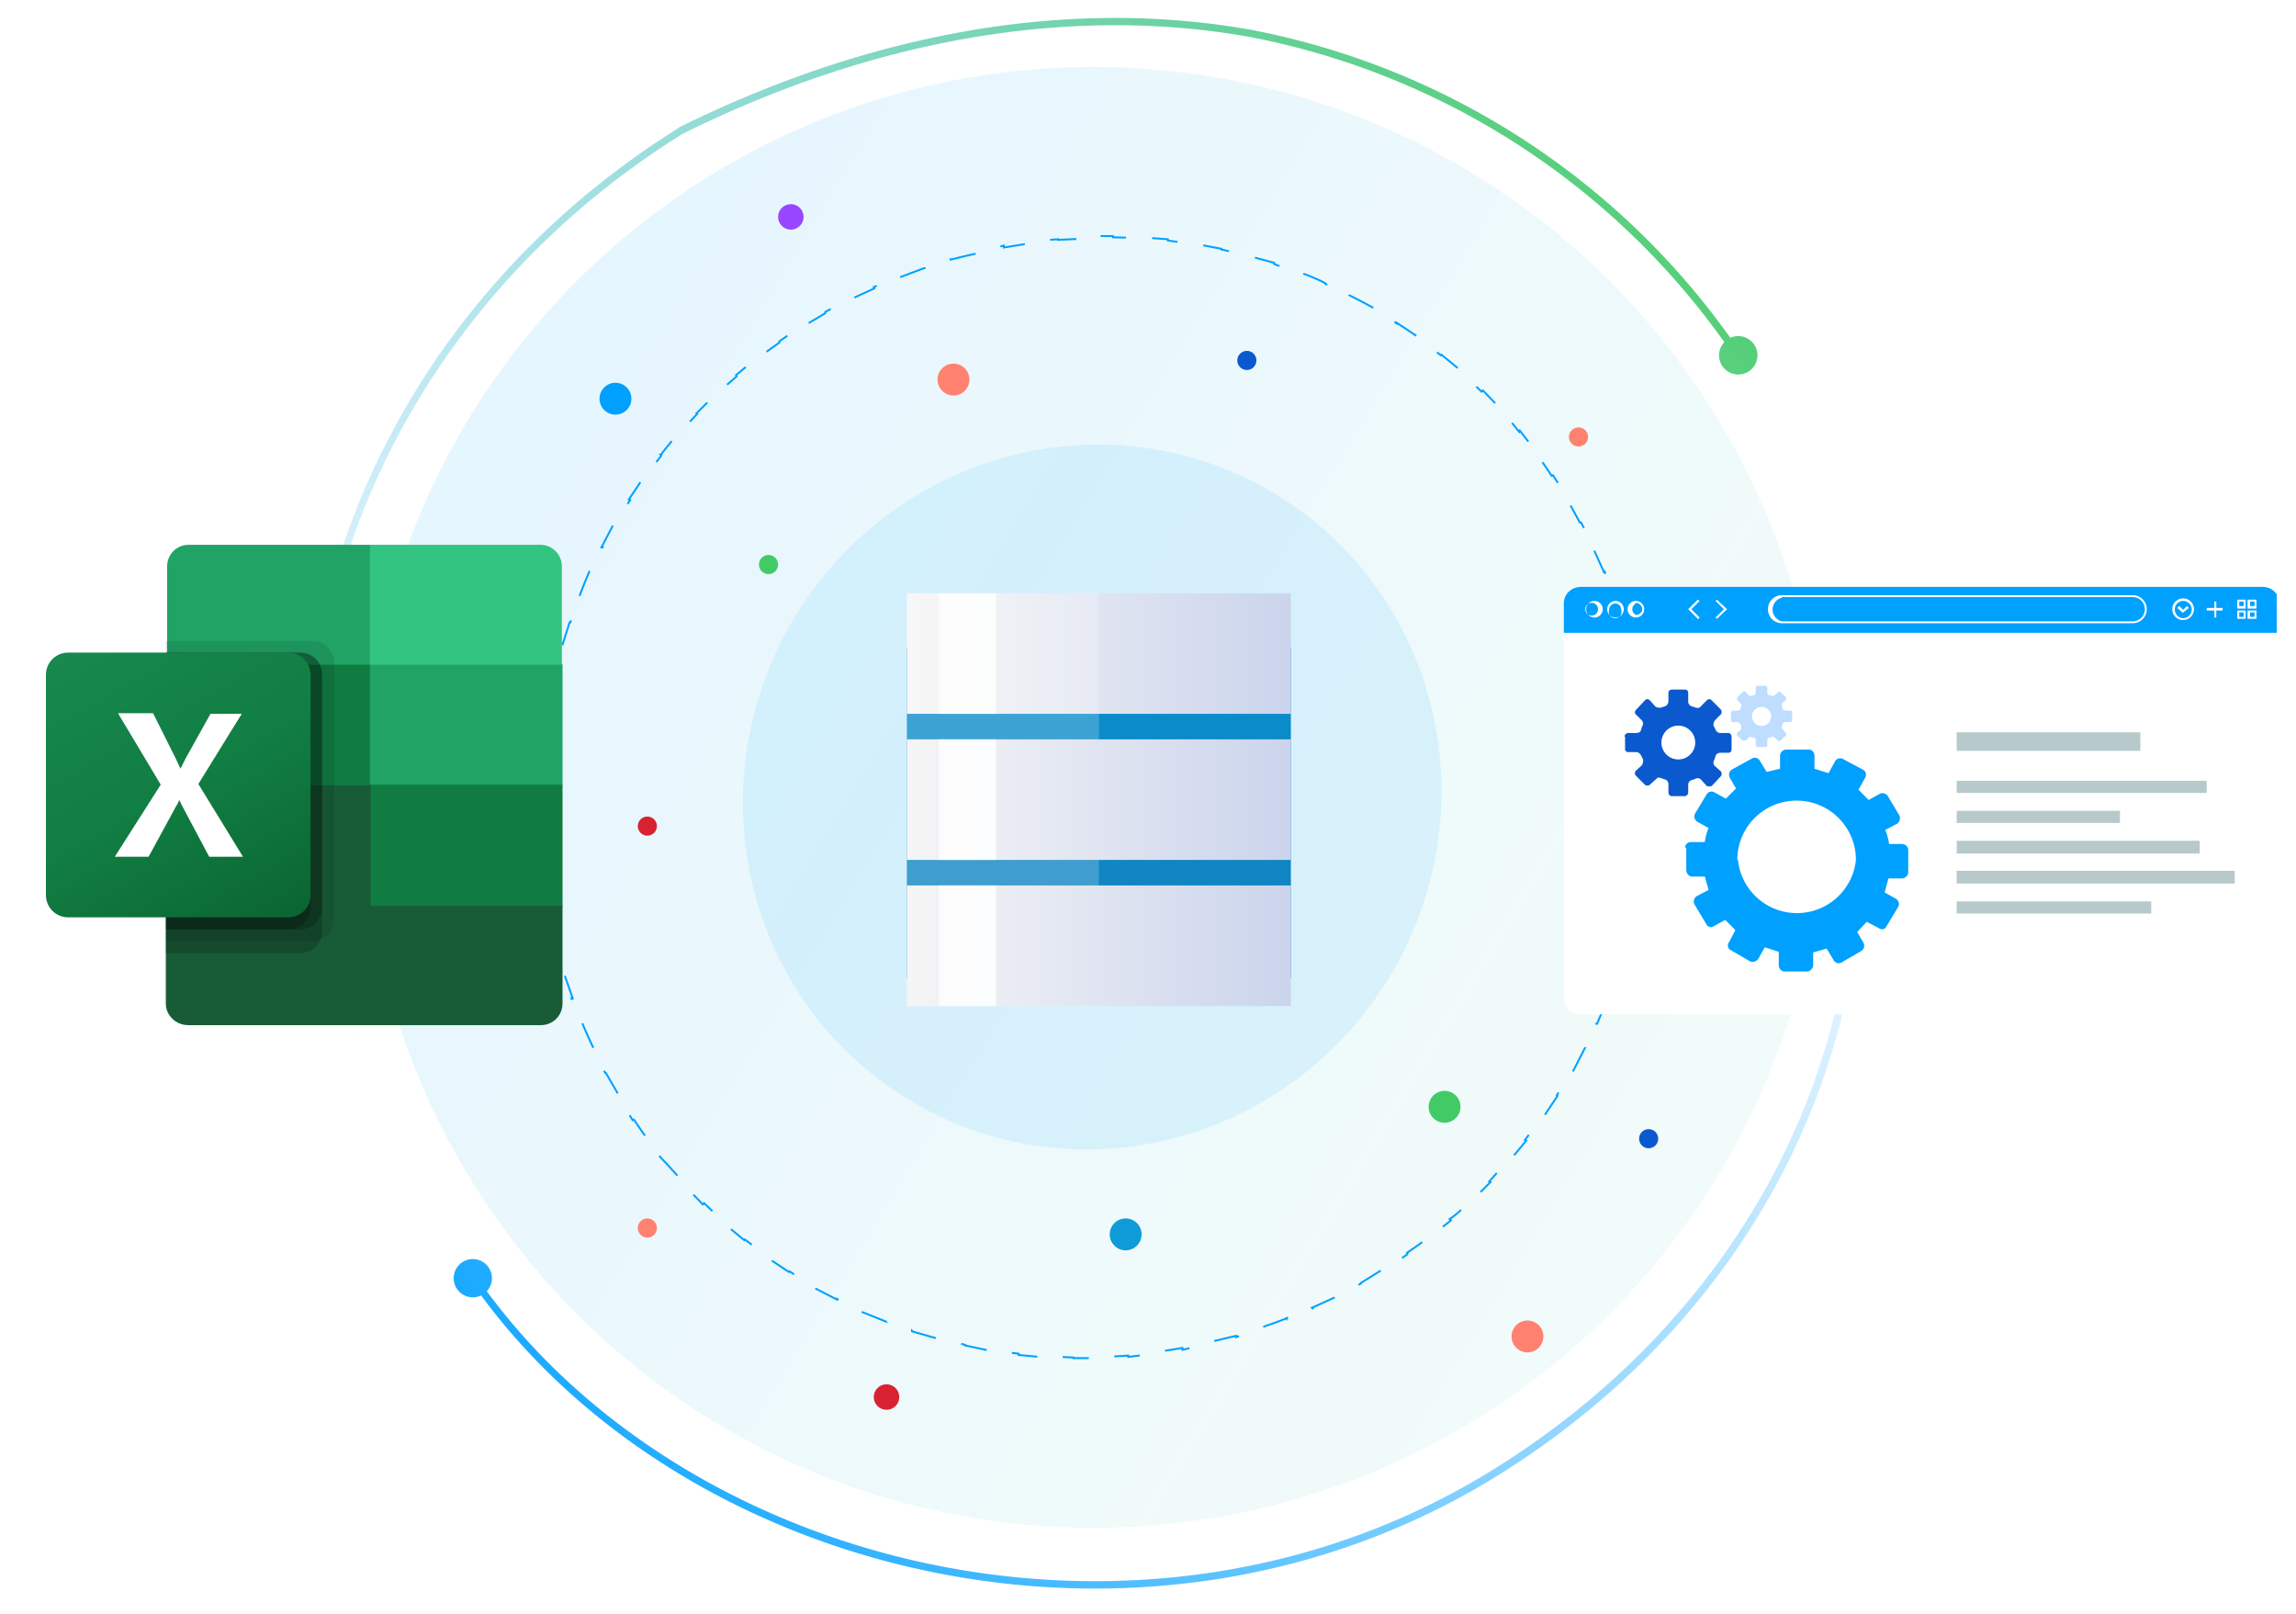 <svg xmlns="http://www.w3.org/2000/svg" width="360" height="253" fill="none" viewBox="0 0 360 253">
  <g clip-path="url(#a)">
    <path fill="url(#b)" d="M76.4 198.4a3 3 0 1 1-5 3.2 3 3 0 0 1 5-3.2Zm-2 1.3c31.6 46.2 105 64.8 160 30.5l.6 1c-55.6 34.6-129.6 15.9-161.6-31l1-.5Zm160 30.5c55-34.3 73-100.6 39.4-154.7l1-.6c34 54.7 15.7 121.7-39.8 156.3l-.6-1Z" opacity=".9"/>
    <circle cx="171.4" cy="125" r="114.5" fill="url(#c)" fill-opacity=".1" transform="rotate(-58.7 171.4 125)"/>
    <path stroke="#00A0FF" stroke-dasharray="4.2 4.2" stroke-width=".3" d="M211.6 46.3a86 86 0 0 1 3.8 2l-.1.2a85 85 0 0 1 3.7 2.2v-.1l3.6 2.4v.1a85 85 0 0 1 3.3 2.6l.1-.1 3.3 2.7v.2l3 2.9.2-.2 3 3.1-.1.1c1 1 1.9 2.2 2.8 3.3l.1-.2L241 71l-.2.1c1 1.2 1.7 2.3 2.5 3.5l.2-.1 2.3 3.6-.1.1 2 3.7h.2l2 3.8h-.2l1.8 4 .1-.1a87 87 0 0 1 1.6 4h-.2l1.4 4.1h.2a88 88 0 0 1 1.1 4l-.2.1 1 4.2h.2l.7 4.2h-.1l.5 4.3h.2l.3 4.2h-.2l.2 4.3h.1v4.3h-.2l-.3 4.3h.2l-.5 4.3h-.2l-.7 4.2h.2l-1 4.2a89 89 0 0 1-1.2 4.1h.2l-1.3 4.1h-.2l-1.5 4h.2l-1.7 4h-.2l-1.8 3.8h.1l-2 3.9-.2-.1a87 87 0 0 1-2.2 3.6l.1.1-2.4 3.6-.1-.1-2.6 3.4.2.1-2.8 3.4-.1-.2-2.9 3.2.2.1-3 3h-.2c-1 1-2 2-3.2 2.8l.2.2-3.4 2.7v-.1a88 88 0 0 1-3.5 2.5l.1.2a89 89 0 0 1-3.6 2.4v-.2l-3.7 2.3v.1l-3.7 2-4 1.8.1.1-4 1.7v-.2c-1.3.6-2.7 1-4 1.5v.2l-4 1.3v-.2l-4.2 1v.2l-4.2 1v-.3l-4.3.7v.2l-4.2.5v-.2a86 86 0 0 1-4.3.2v.2h-4.3v-.1l-4.3-.2v.2l-4.3-.4v-.2a85 85 0 0 1-4.2-.6v.2l-4.2-.9v-.1l-4.1-1v.1l-4.2-1.2v-.2a84 84 0 0 1-4-1.4v.1l-4-1.6v-.2l-3.8-1.8v.1l-3.9-2 .1-.2a83 83 0 0 1-3.6-2.2l-.1.1-3.6-2.4.1-.1-3.4-2.6-.1.1-3.3-2.7.1-.1-3.1-3-.2.2-3-3.1.2-.1-2.9-3.2c-1-1-1.9-2.1-2.8-3.3h.2a85 85 0 0 1-2.5-3.6l-.2.1L97 172h.2l-2.2-3.8h-.1l-2-3.7.2-.1a87 87 0 0 1-1.8-4l-.1.1a87 87 0 0 1-1.6-4h.2l-1.4-4h-.1l-1.2-4.2h.2l-1-4.2h-.1a88 88 0 0 1-.8-4.2h.2l-.6-4.3h-.1l-.4-4.2h.2l-.1-4.3h-.2v-4.3h.2l.3-4.3h-.1c0-1.4.2-2.8.4-4.3h.2l.7-4.2h-.2l1-4.2h.1l1.1-4-.1-.1 1.3-4.1h.1l1.5-4h-.1a90 90 0 0 1 1.6-4h.2l1.9-3.8h-.2l2-3.8h.2a91.6 91.6 0 0 1 2.3-3.6l-.2-.1 2.4-3.6.1.1 2.6-3.4-.1-.1a90 90 0 0 1 2.7-3.3h.1l2.9-3.1-.1-.1 3-3h.1l3.2-2.8-.1-.2 3.3-2.7v.1l3.5-2.5v-.2l3.5-2.4v.2l3.7-2.2v-.2l3.7-2 .1.1 3.9-1.8-.1-.2 4-1.7v.2l4-1.5v-.2l4-1.2.1.1a88 88 0 0 1 4.2-1v-.2l4.1-1v.3l4.3-.7v-.2a87 87 0 0 1 4.2-.4v.1l4.3-.2V37h4.3v.2l4.3.1v-.1l4.3.3v.2l4.2.6v-.1l4.2.8v.1l4.2 1 4.1 1.1v.2l4 1.5v-.2c1.4.5 2.7 1 4 1.7v.1l3.8 1.9.1-.2Z"/>
    <ellipse cx="55.5" cy="54.5" fill="#00A0FF" opacity=".1" rx="55.5" ry="54.5" transform="scale(-1 1) rotate(58.7 -120.5 -111.9)"/>
    <g filter="url(#d)">
      <g filter="url(#e)">
        <path fill="#fff" d="M245.2 94.6c0-1.5 1.2-2.6 2.7-2.6h106.9c1.4 0 2.6 1.1 2.6 2.6v61.7c0 1.5-1.2 2.7-2.6 2.7h-107a2.7 2.7 0 0 1-2.6-2.7V94.6Z"/>
      </g>
      <path fill="#00A0FF" d="M245.2 94.6c0-1.5 1.2-2.6 2.7-2.6h106.9c1.4 0 2.6 1.1 2.6 2.6v4.6H245.2v-4.6Z"/>
    </g>
    <path fill="#fff" d="M250 96.8a1.3 1.3 0 0 1 0-2.6 1.3 1.3 0 0 1 0 2.6Zm0-2.2a1 1 0 1 0 0 1.8 1 1 0 0 0 0-1.8ZM253.3 96.8a1.3 1.3 0 1 1 0-2.6 1.3 1.3 0 0 1 0 2.6Zm0-2.2a1 1 0 0 0-1 1 1 1 0 1 0 1.9 0c0-.6-.4-1-1-1ZM256.5 96.8a1.3 1.3 0 1 1 0-2.6 1.3 1.3 0 0 1 0 2.6Zm0-2.2a1 1 0 0 0 0 1.8c.5 0 1-.4 1-.9s-.5-1-1-1ZM342.3 97.2a1.7 1.7 0 1 1 0-3.4 1.7 1.7 0 0 1 0 3.4Zm0-3c-.7 0-1.3.6-1.3 1.3 0 .8.6 1.4 1.3 1.4a1.3 1.3 0 0 0 0-2.7Z"/>
    <path fill="#fff" d="m342.3 96.1-.9-.8.3-.3.6.6.6-.6.3.3-1 .8ZM266.2 97l-1.5-1.5 1.5-1.5.3.2-1.3 1.3 1.3 1.3-.3.3ZM269.2 97l-.2-.2 1.3-1.3-1.3-1.3.2-.2 1.6 1.5-1.6 1.5ZM334.4 97.7h-55a2.2 2.2 0 0 1 0-4.4h55a2.2 2.2 0 0 1 0 4.4Zm-55-4a1.9 1.9 0 0 0 0 3.7h55a1.9 1.9 0 0 0 0-3.8h-55ZM347.5 94.3h-.3v2.5h.3v-2.5Z"/>
    <path fill="#fff" d="M348.6 95.3H346v.4h2.5v-.4ZM352.1 95.4h-1.3V94h1.3v1.4Zm-1-.4h.7v-.7h-.7v.7ZM352.1 97h-1.3v-1.3h1.3V97Zm-1-.3h.7V96h-.7v.7ZM353.8 95.4h-1.4V94h1.4v1.4Zm-1-.4h.7v-.7h-.7v.7ZM353.8 97h-1.4v-1.3h1.4V97Zm-1-.3h.7V96h-.7v.7Z"/>
    <path fill="#00A0FF" d="M264.4 132.8v3.6c0 .5.4 1 .9 1h2l.6 2.1-1.9 1a1 1 0 0 0-.3 1.3l1.8 3c.2.5.8.7 1.2.4l1.8-1 1.6 1.6-1 1.9c-.3.4-.2 1 .2 1.2l3.1 1.8c.5.2 1 0 1.3-.4l1-1.8 2.2.7v2.1c0 .5.4 1 .9 1h3.5c.5 0 1-.5 1-1v-2l2.1-.6 1.1 1.8c.3.5.8.6 1.2.4l3.1-1.8c.5-.3.6-.8.4-1.3l-1-1.7 1.5-1.6 1.9 1c.4.3 1 .2 1.2-.3l1.8-3c.3-.5.1-1-.3-1.3l-1.8-1 .6-2.2h2.1c.5 0 1-.4 1-1v-3.5c0-.5-.5-.9-1-.9h-2c-.1-.7-.3-1.5-.6-2.2l1.9-1c.4-.3.5-.9.3-1.3l-1.8-3a1 1 0 0 0-1.2-.4l-1.8 1-1.6-1.6 1-1.8c.3-.5.2-1-.2-1.3L289 119a.9.9 0 0 0-1.3.4l-1 1.8-2.2-.7v-2c0-.6-.4-1-.9-1h-3.5c-.5 0-1 .4-1 1v2l-2.1.5-1.1-1.8a.9.9 0 0 0-1.2-.3l-3.1 1.7c-.5.3-.6.8-.4 1.3l1 1.7-1.6 1.6-1.8-1a.9.9 0 0 0-1.2.3l-1.8 3c-.3.5-.1 1 .3 1.3l1.8 1c-.3.7-.5 1.5-.6 2.2h-2.2c-.5 0-.9.4-.9 1Zm8 2a9.3 9.3 0 1 1 18.6 0 9.3 9.3 0 0 1-18.5 0Z"/>
    <path fill="#0B59CE" d="M254.8 115.4v2c0 .3.2.5.5.5h1.3c.3 0 .6.3.7.5l.3.6c.1.3 0 .7-.2 1l-.9.8c-.2.2-.2.6 0 .8l1.4 1.4c.2.2.6.2.8 0l1-.9c.1-.2.5-.3.8-.1l.6.2c.3.1.5.4.5.7v1.3c0 .3.2.6.5.6h2c.4 0 .6-.3.6-.6V123c0-.3.2-.6.5-.7l.6-.2c.3-.2.7-.1.9.1l.9 1c.2.1.6.1.8 0l1.4-1.5c.2-.2.2-.6 0-.8l-1-.9a.8.8 0 0 1 0-.9l.2-.6c0-.2.4-.5.7-.5h1.3c.3 0 .5-.2.5-.5v-2c0-.3-.2-.6-.5-.6h-1.3a.8.8 0 0 1-.7-.5l-.3-.6c-.1-.2 0-.6.2-.9l.9-.9c.2-.2.2-.5 0-.8l-1.4-1.4a.5.5 0 0 0-.8 0l-1 1c-.1.2-.5.2-.8.1l-.6-.2a.8.8 0 0 1-.5-.8v-1.3c0-.3-.2-.5-.5-.5h-2c-.4 0-.6.2-.6.5v1.3c0 .3-.2.7-.5.8l-.6.2c-.3.1-.7 0-.9-.1l-.9-1a.5.5 0 0 0-.8 0l-1.4 1.5c-.2.2-.2.5 0 .7l1 1c.1.2.2.6 0 .8l-.2.6c0 .3-.4.5-.7.5h-1.3c-.3 0-.6.3-.6.6Zm5.7 1a2.6 2.6 0 1 1 5.3 0 2.6 2.6 0 0 1-5.3 0Z"/>
    <path fill="#BEDDFF" d="M271.4 111.7v1.2c0 .2.1.3.3.3h.8l.4.3.1.3v.5l-.6.6c-.1 0-.1.3 0 .4l.8.8h.5l.5-.5c.1-.1.3-.2.5 0h.3c.2 0 .3.3.3.5v.7c0 .2.2.3.3.3h1.2c.2 0 .3-.1.3-.3v-.7c0-.2.1-.4.3-.5h.3c.2-.2.4-.1.5 0l.6.5c0 .1.3.1.4 0l.8-.8c.1-.1.1-.3 0-.4l-.5-.6a.5.5 0 0 1-.1-.5l.1-.3c0-.2.3-.3.4-.3h.8c.2 0 .3-.2.3-.3v-1.2c0-.1-.1-.3-.3-.3h-.8a.5.5 0 0 1-.4-.3l-.1-.3v-.5l.6-.6c.1 0 .1-.3 0-.4l-.8-.8a.3.3 0 0 0-.4 0l-.6.5c-.1.1-.3.2-.5 0h-.3a.5.5 0 0 1-.3-.5v-.7c0-.2-.2-.3-.3-.3h-1.2c-.1 0-.3.1-.3.3v.7c0 .2-.1.4-.3.5h-.3c-.2.2-.4.1-.5 0l-.5-.5a.3.3 0 0 0-.5 0l-.8.8c-.1.1-.1.3 0 .4l.5.6c.1 0 .2.3.1.5l-.1.3c0 .2-.3.3-.4.3h-.8c-.2 0-.3.2-.3.3Zm3.3.6a1.5 1.5 0 1 1 3 0 1.5 1.5 0 0 1-3 0Z"/>
    <path fill="#B7C9CB" d="M346 122.4h-39.2v1.9H346v-2ZM332.4 127.1h-25.6v1.9h25.6V127ZM345 131.8h-38.2v2h38.1v-2ZM350.4 136.5h-43.6v2h43.6v-2ZM337.3 141.3h-30.5v1.9h30.5v-2ZM335.6 114.8h-28.8v2.9h28.8v-2.9Z"/>
    <g filter="url(#f)">
      <path fill="url(#g)" d="M142.2 96.9h60.2v51.8h-60.2z"/>
    </g>
    <path fill="url(#h)" d="M142.2 93h60.2v18.9h-60.2z"/>
    <path fill="#fff" d="M147.2 93h9v18.9h-9z" opacity=".8"/>
    <path fill="#fff" d="M142.2 93h30.1v64.8h-30.1z" opacity=".2" style="mix-blend-mode:screen"/>
    <path fill="url(#i)" d="M142.2 115.9h60.2v18.9h-60.2z"/>
    <path fill="url(#j)" d="M142.2 138.8h60.2v18.9h-60.2z"/>
    <path fill="#fff" d="M147.2 115.9h9v18.9h-9zM147.2 138.8h9v18.9h-9z" opacity=".8"/>
    <path fill="url(#k)" d="M270 57.3a3 3 0 1 1 5.1-3.2 3 3 0 0 1-5.1 3.2ZM106.8 20.6l-.3-.5.3.5ZM272 56a118.8 118.8 0 0 0-76-50.2c-28.5-5.1-59.4.5-89 15.2l-.6-1c29.9-14.8 61-20.5 89.9-15.3A120 120 0 0 1 273 55.4l-1 .7ZM107 21C50.3 56.3 31.3 127.2 66.6 184l-1 .6C30 127.3 49.2 55.7 106.5 20l.6 1Z" opacity=".9"/>
    <g clip-path="url(#l)">
      <g clip-path="url(#m)">
        <path fill="#185C37" d="m58 121.2-32-5.7v41.8c0 1.9 1.6 3.4 3.5 3.4h55.3c1.9 0 3.4-1.5 3.4-3.4v-15.4l-30.1-20.7Z"/>
        <path fill="#21A366" d="M58 85.4H29.6c-1.9 0-3.4 1.5-3.4 3.4v15.4l32 18.9 17 5.6 13.1-5.6v-18.9L58.1 85.4Z"/>
        <path fill="#107C41" d="M26 104.2h32v18.9H26v-18.9Z"/>
        <path fill="#000" d="M49 100.5H26v47h23c1.9 0 3.4-1.5 3.4-3.4v-40.2c0-1.9-1.5-3.4-3.4-3.4Z" opacity=".1"/>
        <path fill="#000" d="M47 102.3H26v47.1h21c2 0 3.5-1.5 3.5-3.4v-40.2c0-2-1.5-3.5-3.4-3.5Z" opacity=".2"/>
        <path fill="#000" d="M47 102.3H26v43.4h21c2 0 3.5-1.6 3.5-3.5v-36.4c0-2-1.5-3.5-3.4-3.5Z" opacity=".2"/>
        <path fill="#000" d="M45.2 102.3H26.1v43.4h19.1c2 0 3.5-1.6 3.5-3.5v-36.4c0-2-1.6-3.5-3.5-3.5Z" opacity=".2"/>
        <path fill="url(#n)" d="M10.7 102.3h34.5c2 0 3.5 1.6 3.5 3.5v34.5c0 2-1.6 3.5-3.5 3.5H10.7c-2 0-3.5-1.6-3.5-3.5v-34.5c0-2 1.6-3.5 3.5-3.5Z"/>
        <path fill="#fff" d="m18 134.3 7.2-11.3-6.7-11.2H24l3.6 7.2.7 1.5.8-1.6 3.9-7h4.9l-6.8 11 7 11.4h-5.3l-4.2-7.9-.5-1a5 5 0 0 1-.5 1l-4.3 7.9h-5.3Z"/>
        <path fill="#33C481" d="M84.8 85.4H58v18.8h30.1V88.8c0-1.9-1.5-3.4-3.4-3.4Z"/>
        <path fill="#107C41" d="M58 123h30.2V142H58.1V123Z"/>
      </g>
    </g>
    <circle cx="124" cy="34" r="2" fill="#9747FF"/>
    <circle cx="239.5" cy="209.5" r="2.5" fill="#FF8270"/>
    <circle cx="149.5" cy="59.5" r="2.5" fill="#FF8270"/>
    <circle cx="176.5" cy="193.5" r="2.5" fill="#0F9BD7"/>
    <circle cx="101.5" cy="192.5" r="1.5" fill="#FF8270"/>
    <circle cx="101.5" cy="129.5" r="1.5" fill="#D92231"/>
    <circle cx="139" cy="219" r="2" fill="#D92231"/>
    <circle cx="195.5" cy="56.5" r="1.5" fill="#0B59CE"/>
    <circle cx="258.5" cy="178.5" r="1.5" fill="#0B59CE"/>
    <circle cx="247.5" cy="68.5" r="1.5" fill="#FF8270"/>
    <circle cx="120.5" cy="88.5" r="1.5" fill="#42CA66"/>
    <circle cx="226.5" cy="173.5" r="2.5" fill="#42CA66"/>
    <circle cx="96.5" cy="62.5" r="2.5" fill="#00A0FF"/>
  </g>
  <defs>
    <linearGradient id="b" x1="70.6" x2="255.9" y1="202.7" y2="58.7" gradientUnits="userSpaceOnUse">
      <stop stop-color="#00A0FF"/>
      <stop offset="1" stop-color="#00A0FF" stop-opacity="0"/>
    </linearGradient>
    <linearGradient id="c" x1="171.4" x2="171.4" y1="10.5" y2="239.5" gradientUnits="userSpaceOnUse">
      <stop stop-color="#00A0FF"/>
      <stop offset="1" stop-color="#40C6A7" stop-opacity=".7"/>
    </linearGradient>
    <linearGradient id="g" x1="172.3" x2="172.3" y1="53.1" y2="168" gradientUnits="userSpaceOnUse">
      <stop stop-color="#009ADA"/>
      <stop offset="1" stop-color="#177CB8"/>
    </linearGradient>
    <linearGradient id="h" x1="142.2" x2="202.4" y1="102.4" y2="102.4" gradientUnits="userSpaceOnUse">
      <stop stop-color="#F5F5F5"/>
      <stop offset="1" stop-color="#CBD4EC"/>
    </linearGradient>
    <linearGradient id="i" x1="142.2" x2="202.4" y1="125.4" y2="125.4" gradientUnits="userSpaceOnUse">
      <stop stop-color="#F5F5F5"/>
      <stop offset="1" stop-color="#CBD4EC"/>
    </linearGradient>
    <linearGradient id="j" x1="142.2" x2="202.4" y1="148.3" y2="148.3" gradientUnits="userSpaceOnUse">
      <stop stop-color="#F5F5F5"/>
      <stop offset="1" stop-color="#CBD4EC"/>
    </linearGradient>
    <linearGradient id="k" x1="275.9" x2="84.7" y1="52.9" y2="201" gradientUnits="userSpaceOnUse">
      <stop stop-color="#42CA66"/>
      <stop offset="1" stop-color="#00A0FF" stop-opacity="0"/>
    </linearGradient>
    <linearGradient id="n" x1="14.4" x2="41.5" y1="99.6" y2="146.5" gradientUnits="userSpaceOnUse">
      <stop stop-color="#18884F"/>
      <stop offset=".5" stop-color="#117E43"/>
      <stop offset="1" stop-color="#0B6631"/>
    </linearGradient>
    <clipPath id="a">
      <path fill="#fff" d="M4 0h353v253H4z"/>
    </clipPath>
    <clipPath id="l">
      <path fill="#fff" d="M7.2 83h81v81h-81z"/>
    </clipPath>
    <clipPath id="m">
      <path fill="#fff" d="M7.2 85.4h81v75.3h-81z"/>
    </clipPath>
    <filter id="d" width="123.2" height="77.9" x="239.7" y="86.5" color-interpolation-filters="sRGB" filterUnits="userSpaceOnUse">
      <feFlood flood-opacity="0" result="BackgroundImageFix"/>
      <feColorMatrix in="SourceAlpha" result="hardAlpha" values="0 0 0 0 0 0 0 0 0 0 0 0 0 0 0 0 0 0 127 0"/>
      <feOffset/>
      <feGaussianBlur stdDeviation="2.7"/>
      <feComposite in2="hardAlpha" operator="out"/>
      <feColorMatrix values="0 0 0 0 0.016 0 0 0 0 0.392 0 0 0 0 0.69 0 0 0 0.15 0"/>
      <feBlend in2="BackgroundImageFix" result="effect1_dropShadow_458_1943"/>
      <feBlend in="SourceGraphic" in2="effect1_dropShadow_458_1943" result="shape"/>
    </filter>
    <filter id="e" width="127.9" height="82.6" x="237.4" y="84.1" color-interpolation-filters="sRGB" filterUnits="userSpaceOnUse">
      <feFlood flood-opacity="0" result="BackgroundImageFix"/>
      <feColorMatrix in="SourceAlpha" result="hardAlpha" values="0 0 0 0 0 0 0 0 0 0 0 0 0 0 0 0 0 0 127 0"/>
      <feOffset/>
      <feGaussianBlur stdDeviation=".1"/>
      <feComposite in2="hardAlpha" operator="out"/>
      <feColorMatrix values="0 0 0 0 0.392 0 0 0 0 0.455 0 0 0 0 0.545 0 0 0 0.022 0"/>
      <feBlend in2="BackgroundImageFix" result="effect1_dropShadow_458_1943"/>
      <feColorMatrix in="SourceAlpha" result="hardAlpha" values="0 0 0 0 0 0 0 0 0 0 0 0 0 0 0 0 0 0 127 0"/>
      <feOffset/>
      <feGaussianBlur stdDeviation=".3"/>
      <feComposite in2="hardAlpha" operator="out"/>
      <feColorMatrix values="0 0 0 0 0.392 0 0 0 0 0.455 0 0 0 0 0.545 0 0 0 0.031 0"/>
      <feBlend in2="effect1_dropShadow_458_1943" result="effect2_dropShadow_458_1943"/>
      <feColorMatrix in="SourceAlpha" result="hardAlpha" values="0 0 0 0 0 0 0 0 0 0 0 0 0 0 0 0 0 0 127 0"/>
      <feOffset/>
      <feGaussianBlur stdDeviation=".7"/>
      <feComposite in2="hardAlpha" operator="out"/>
      <feColorMatrix values="0 0 0 0 0.392 0 0 0 0 0.455 0 0 0 0 0.545 0 0 0 0.039 0"/>
      <feBlend in2="effect2_dropShadow_458_1943" result="effect3_dropShadow_458_1943"/>
      <feColorMatrix in="SourceAlpha" result="hardAlpha" values="0 0 0 0 0 0 0 0 0 0 0 0 0 0 0 0 0 0 127 0"/>
      <feOffset/>
      <feGaussianBlur stdDeviation="1.4"/>
      <feComposite in2="hardAlpha" operator="out"/>
      <feColorMatrix values="0 0 0 0 0.392 0 0 0 0 0.455 0 0 0 0 0.545 0 0 0 0.048 0"/>
      <feBlend in2="effect3_dropShadow_458_1943" result="effect4_dropShadow_458_1943"/>
      <feColorMatrix in="SourceAlpha" result="hardAlpha" values="0 0 0 0 0 0 0 0 0 0 0 0 0 0 0 0 0 0 127 0"/>
      <feOffset/>
      <feGaussianBlur stdDeviation="3.9"/>
      <feComposite in2="hardAlpha" operator="out"/>
      <feColorMatrix values="0 0 0 0 0.392 0 0 0 0 0.455 0 0 0 0 0.545 0 0 0 0.07 0"/>
      <feBlend in2="effect4_dropShadow_458_1943" result="effect5_dropShadow_458_1943"/>
      <feBlend in="SourceGraphic" in2="effect5_dropShadow_458_1943" result="shape"/>
    </filter>
    <filter id="f" width="78.4" height="70.1" x="133.1" y="92.4" color-interpolation-filters="sRGB" filterUnits="userSpaceOnUse">
      <feFlood flood-opacity="0" result="BackgroundImageFix"/>
      <feColorMatrix in="SourceAlpha" result="hardAlpha" values="0 0 0 0 0 0 0 0 0 0 0 0 0 0 0 0 0 0 127 0"/>
      <feOffset dy="4.6"/>
      <feGaussianBlur stdDeviation="4.6"/>
      <feComposite in2="hardAlpha" operator="out"/>
      <feColorMatrix values="0 0 0 0 0.043 0 0 0 0 0.349 0 0 0 0 0.808 0 0 0 0.15 0"/>
      <feBlend in2="BackgroundImageFix" result="effect1_dropShadow_458_1943"/>
      <feBlend in="SourceGraphic" in2="effect1_dropShadow_458_1943" result="shape"/>
    </filter>
  </defs>
</svg>
